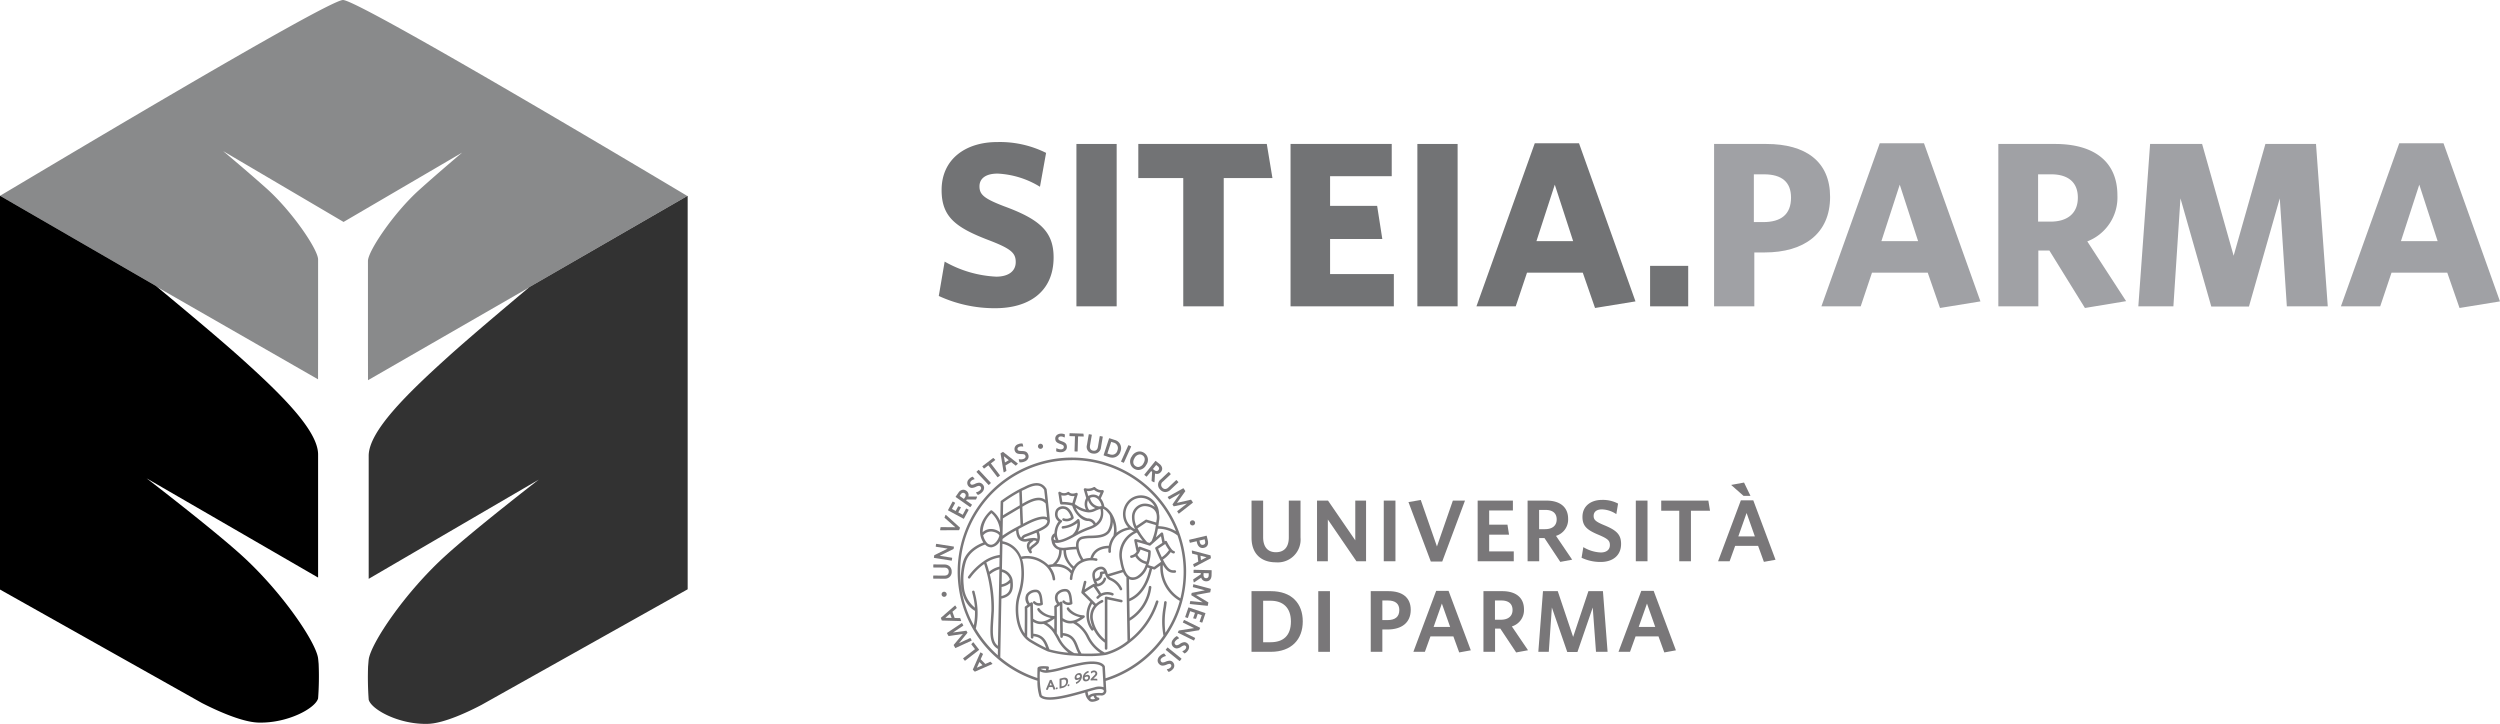<?xml version="1.0" encoding="UTF-8" standalone="no"?>
<svg
   id="Raggruppa_12"
   data-name="Raggruppa 12"
   width="509.985"
   height="147.667"
   viewBox="0 0 509.985 147.667"
   version="1.1"
   sodipodi:docname="Siteia-bn.svg"
   inkscape:export-filename="D:\Lavori\siti\università di parma\Tecnopolo\loghi\rifatti\fase8 - kit\SITEIA\logo per sito\Siteia.png"
   inkscape:export-xdpi="260.04456"
   inkscape:export-ydpi="260.04456"
   inkscape:version="1.1.2 (b8e25be833, 2022-02-05)"
   xmlns:inkscape="http://www.inkscape.org/namespaces/inkscape"
   xmlns:sodipodi="http://sodipodi.sourceforge.net/DTD/sodipodi-0.dtd"
   xmlns="http://www.w3.org/2000/svg"
   xmlns:svg="http://www.w3.org/2000/svg">
  <sodipodi:namedview
     id="namedview84"
     pagecolor="#ffffff"
     bordercolor="#666666"
     borderopacity="1.0"
     inkscape:pageshadow="2"
     inkscape:pageopacity="0.0"
     inkscape:pagecheckerboard="0"
     showgrid="false"
     inkscape:zoom="2.3804622"
     inkscape:cx="254.15232"
     inkscape:cy="73.93522"
     inkscape:window-width="1920"
     inkscape:window-height="1057"
     inkscape:window-x="1912"
     inkscape:window-y="-8"
     inkscape:window-maximized="1"
     inkscape:current-layer="Raggruppa_11" />
  <defs
     id="defs4">
    <clipPath
       id="clip-path">
      <rect
         id="Rettangolo_45"
         data-name="Rettangolo 45"
         width="509.985"
         height="147.667"
         fill="none" />
    </clipPath>
  </defs>
  <g
     id="Raggruppa_11"
     data-name="Raggruppa 11"
     clip-path="url(#clip-path)">
    <path
       id="Tracciato_382"
       data-name="Tracciato 382"
       d="M203.074,62.874a27.187,27.187,0,0,1-11.569-2.5l1.2-7.009a23.481,23.481,0,0,0,10.514,3.072c2.351,0,3.984-1.007,3.984-2.976,0-1.871-.961-2.737-5.617-4.512-6.624-2.545-9.505-4.7-9.505-10.177,0-6.384,4.993-9.793,11.329-9.793a21.055,21.055,0,0,1,9.985,2.208L212.147,38.1a18.127,18.127,0,0,0-8.64-2.687c-2.5,0-3.7,1.057-3.7,2.592,0,1.68.911,2.5,5.04,4.08,7.2,2.64,10.081,5.137,10.081,10.418,0,7.2-5.28,10.368-11.857,10.368"
       fill="#727375" />
    <rect
       id="Rettangolo_39"
       data-name="Rettangolo 39"
       width="8.209"
       height="33.123"
       transform="translate(219.584 29.367)"
       fill="#727375" />
    <path
       id="Tracciato_383"
       data-name="Tracciato 383"
       d="M249.634,36.328V62.49h-8.257V36.328h-9.169V29.367h26.21l1.153,6.961Z"
       fill="#727375" />
    <path
       id="Tracciato_384"
       data-name="Tracciato 384"
       d="M263.264,62.49V29.367h20.642v6.576H271.328v6.049h9.6l1.057,6.769H271.328v7.153h13.009V62.49Z"
       fill="#727375" />
    <rect
       id="Rettangolo_40"
       data-name="Rettangolo 40"
       width="8.209"
       height="33.123"
       transform="translate(289.135 29.367)"
       fill="#727375" />
    <path
       id="Tracciato_385"
       data-name="Tracciato 385"
       d="M325.378,62.826l-2.5-7.2H311.5l-2.3,6.865h-8.015l11.9-33.267h9.023l11.522,32.26Zm-8.21-25.154-3.744,11.521h7.488Z"
       fill="#727375" />
    <rect
       id="Rettangolo_41"
       data-name="Rettangolo 41"
       width="7.776"
       height="8.257"
       transform="translate(336.608 54.233)"
       fill="#727375" />
    <path
       id="Tracciato_386"
       data-name="Tracciato 386"
       d="M359.984,51.5h-2.112V62.491h-8.209V29.368H360.32c8.065,0,13.009,3.6,13.009,10.8,0,7.489-5.328,11.33-13.345,11.33m-.144-15.937h-2.064v9.744h1.92c3.648,0,5.665-1.584,5.665-4.992,0-3.168-1.873-4.752-5.521-4.752"
       fill="#a0a1a5" />
    <path
       id="Tracciato_387"
       data-name="Tracciato 387"
       d="M395.746,62.826l-2.5-7.2H381.873l-2.3,6.865h-8.016l11.9-33.267h9.024L404,61.483Zm-8.209-25.154-3.744,11.521h7.488Z"
       fill="#a0a1a5" />
    <path
       id="Tracciato_388"
       data-name="Tracciato 388"
       d="M433.713,61.434l-8.4,1.393-7.248-11.713h-2.257V62.491h-8.16V29.368h11.569c8.017,0,12.721,3.648,12.721,10.464a9.6,9.6,0,0,1-6.144,9.41ZM418.4,35.561h-2.641v9.648H418.3c3.5,0,5.569-1.728,5.569-4.9,0-3.072-1.921-4.752-5.473-4.752"
       fill="#a0a1a5" />
    <path
       id="Tracciato_389"
       data-name="Tracciato 389"
       d="M466.5,62.49l-1.439-22.033-6.29,22.081h-7.68L444.8,40.457,443.359,62.49h-7.152l2.4-33.123h10.609l6.432,22.8,6.481-22.8H472.45l2.4,33.123Z"
       fill="#a0a1a5" />
    <path
       id="Tracciato_390"
       data-name="Tracciato 390"
       d="M501.728,62.826l-2.5-7.2H487.855L485.55,62.49h-8.016l11.9-33.267h9.024l11.522,32.26Zm-8.209-25.154-3.744,11.521h7.488Z"
       fill="#a0a1a5" />
    <path
       id="Tracciato_391"
       data-name="Tracciato 391"
       d="M260.256,114.709c-3,0-4.95-1.776-4.95-5v-7.586h2.367v7.46c0,1.884.859,3.067,2.6,3.067,1.757,0,2.636-1.112,2.636-3.013v-7.514H265.3v7.532A4.661,4.661,0,0,1,260.256,114.709Z"
       fill="#797779" />
    <path
       id="Tracciato_392"
       data-name="Tracciato 392"
       d="M276.7,114.493l-5.829-8.519v8.519h-2.207V102.118h2.242l5.562,8.107v-8.107h2.2v12.375Z"
       fill="#797779" />
    <rect
       id="Rettangolo_42"
       data-name="Rettangolo 42"
       width="2.385"
       height="12.375"
       transform="translate(282.279 102.118)"
       fill="#797779" />
    <path
       id="Tracciato_393"
       data-name="Tracciato 393"
       d="M294.208,114.547h-2.333l-4.556-12.124,2.51-.431,3.3,9.488,3.247-9.362h2.474Z"
       fill="#797779" />
    <path
       id="Tracciato_394"
       data-name="Tracciato 394"
       d="M301.433,114.493V102.118h7.189v2.009h-4.84v2.9h3.73l.323,2.045h-4.053v3.408H308.8v2.008Z"
       fill="#797779" />
    <path
       id="Tracciato_395"
       data-name="Tracciato 395"
       d="M315.279,104.02h-1.311v3.928h1.2c1.472,0,2.386-.7,2.386-1.99,0-1.236-.789-1.936-2.278-1.936Zm5.432,10.153-2.421.448-3.228-4.861h-1.076v4.733h-2.367V102.119h3.838c2.762,0,4.431,1.309,4.431,3.712a3.468,3.468,0,0,1-2.476,3.481Z"
       fill="#797779" />
    <path
       id="Tracciato_396"
       data-name="Tracciato 396"
       d="M326.523,114.637a8.97,8.97,0,0,1-3.893-.859l.362-2.17a7.384,7.384,0,0,0,3.569,1.093c1.094,0,1.847-.52,1.847-1.506,0-.915-.43-1.292-2.223-2.063-2.4-.986-3.372-1.775-3.372-3.694,0-2.189,1.686-3.461,4-3.461a6.646,6.646,0,0,1,3.264.752l-.358,2.153a5.516,5.516,0,0,0-2.926-.971c-1.184,0-1.7.575-1.7,1.328,0,.789.395,1.166,2.116,1.883,2.547,1.04,3.482,1.92,3.482,3.839,0,2.421-1.775,3.676-4.16,3.676Z"
       fill="#797779" />
    <rect
       id="Rettangolo_43"
       data-name="Rettangolo 43"
       width="2.385"
       height="12.375"
       transform="translate(333.697 102.118)"
       fill="#797779" />
    <path
       id="Tracciato_397"
       data-name="Tracciato 397"
       d="M344.942,104.181v10.313h-2.386V104.181h-3.677v-2.062h9.613l.341,2.062Z"
       fill="#797779" />
    <path
       id="Tracciato_398"
       data-name="Tracciato 398"
       d="M356.294,104.647l-1.685,4.77h3.371Zm-.629-3.5-2.527-2.225,2.636-.485,1.309,2.71Zm4.16,13.468-1.184-3.264h-4.679l-1.13,3.138H350.48l4.647-12.429h2.529l4.538,12.124Z"
       fill="#797779" />
    <path
       id="Tracciato_399"
       data-name="Tracciato 399"
       d="M259.216,122.548h-1.543v8.464h1.506c2.6,0,4.16-1.327,4.16-4.232,0-2.852-1.65-4.233-4.125-4.233Zm.016,10.419H255.3V120.592h3.928c4.3,0,6.529,2.53,6.529,6.17C265.761,130.439,263.447,132.967,259.232,132.967Z"
       fill="#797779" />
    <rect
       id="Rettangolo_44"
       data-name="Rettangolo 44"
       width="2.385"
       height="12.375"
       transform="translate(268.918 120.593)"
       fill="#797779" />
    <path
       id="Tracciato_400"
       data-name="Tracciato 400"
       d="M283.121,122.494h-1.13v4h1.04c1.525,0,2.421-.629,2.421-2.045,0-1.291-.807-1.955-2.332-1.955Zm-.072,5.918h-1.058v4.556h-2.368V120.593h3.624c2.833,0,4.536,1.309,4.536,3.8C287.783,127.067,285.884,128.412,283.049,128.412Z"
       fill="#797779" />
    <path
       id="Tracciato_401"
       data-name="Tracciato 401"
       d="M294.133,123.121l-1.686,4.77h3.372Zm3.533,9.972-1.183-3.265H291.8l-1.131,3.14h-2.349l4.645-12.431H295.5l4.537,12.124Z"
       fill="#797779" />
    <path
       id="Tracciato_402"
       data-name="Tracciato 402"
       d="M306.275,122.494h-1.311v3.927h1.2c1.471,0,2.386-.7,2.386-1.989,0-1.238-.789-1.936-2.278-1.936Zm5.433,10.152-2.421.449-3.229-4.861h-1.075v4.734h-2.368V120.593h3.838c2.762,0,4.431,1.309,4.431,3.712a3.466,3.466,0,0,1-2.475,3.479Z"
       fill="#797779" />
    <path
       id="Tracciato_403"
       data-name="Tracciato 403"
       d="M325.574,132.968l-.664-9.039L321.79,133h-2.08l-3.138-9.075-.629,9.039h-2.134l.949-12.375h3.014l3.138,9.344,3.12-9.344h2.959l.949,12.375Z"
       fill="#797779" />
    <path
       id="Tracciato_404"
       data-name="Tracciato 404"
       d="M335.974,123.121l-1.685,4.77h3.371Zm3.533,9.972-1.184-3.265h-4.68l-1.131,3.14h-2.351l4.647-12.431h2.53l4.537,12.124Z"
       fill="#797779" />
    <path
       id="Tracciato_405"
       data-name="Tracciato 405"
       d="M225.529,138.368l0-.04a.212.212,0,0,0-.01-.056v-.018l-.127-2.246a.314.314,0,0,0-.013-.068c-.056-.164-.67-1.575-4.943-.747-1.394.271-2.606.588-3.676.869a21.242,21.242,0,0,1-2.877.633l.085-.457a.255.255,0,0,0-.2-.3l-.025,0c-1.809-.161-2.021.152-2.076.3a.254.254,0,0,0-.026.1c-.008.192-.034,1-.024,1.968a22.793,22.793,0,0,1-7.564-4.2l.036-1.889.189-10.1c2.571-.543,2.407-2.414,2.3-3.663a2.525,2.525,0,0,0-.037-.261v0a.137.137,0,0,0-.007-.029,2.794,2.794,0,0,0-2.141-2.025l.006-.323.093-4.891a4.709,4.709,0,0,1,3.743,4.239,13.009,13.009,0,0,1-.565,5.971,14.22,14.22,0,0,0-.345,1.4c-.282,1.682-.277,5.434,1.761,7.6l0,0,0,0a5,5,0,0,0,1.139.909,31.018,31.018,0,0,0,3.562,1.867l.01,0,.008,0h.005a23.75,23.75,0,0,0,5.237.832c.476.033.954.058,1.423.075h.01c.533.019,1.052.028,1.55.028a21.605,21.605,0,0,0,3.343-.206,4.762,4.762,0,0,0,.481-.1,13.093,13.093,0,0,0,4.548-2.422.319.319,0,0,0,.055-.042,16.772,16.772,0,0,0,5.771-8.048l.067-.185a.262.262,0,0,0-.485-.2l-.007.019-.068.186a16.32,16.32,0,0,1-5.211,7.518c-.014-.709-.04-2.08-.07-3.725a9.268,9.268,0,0,0,4.417-6.813.262.262,0,1,0-.517-.086l0,.016a8.761,8.761,0,0,1-3.91,6.274c-.02-1.066-.04-2.221-.059-3.372,3.25-1.311,4.179-4.824,4.579-6.34.026-.1.048-.181.07-.259l.362.116a.265.265,0,0,0,.079.012.262.262,0,0,0,.155-.051l1.067-.777a7.862,7.862,0,0,0,3.964,7.217,22.676,22.676,0,0,1-2.92,6.5,16.834,16.834,0,0,1,.131-5.192c.05-.367.1-.695.123-.972a.261.261,0,0,0-.232-.287h0a.264.264,0,0,0-.288.233c-.027.272-.071.6-.12.955a15.708,15.708,0,0,0-.016,5.859,22.876,22.876,0,0,1-11.8,8.685Zm-.38,2.737a.481.481,0,0,1-.419.272c-.389-.028-2.158-.111-2.662.578a3.634,3.634,0,0,1-.193-.834c.581-.167,1.088-.311,1.492-.412,1.295-.324,1.667-.022,1.75.078a.3.3,0,0,1,.042.068l.01.2a.375.375,0,0,1-.02.056Zm-2.613,1.484a.533.533,0,0,1-.05-.032c-.083-.186-.034-.263-.013-.294a1.012,1.012,0,0,1,.62-.293,1.09,1.09,0,0,0,.309.569,1.221,1.221,0,0,1-.866.05m-10.243-6.15a6.722,6.722,0,0,1,1.117-.013l-.055.3a1.924,1.924,0,0,1-.95-.216.916.916,0,0,1-.111-.068Zm.2,5.365a18.078,18.078,0,0,1-.359-4.863l.02.012a2.726,2.726,0,0,0,1.583.271,18.882,18.882,0,0,0,3.154-.665c1.062-.279,2.266-.594,3.644-.862,3.54-.686,4.26.245,4.349.391l.125,2.2a.335.335,0,0,0,.008.054v.017l.1,1.823a3.029,3.029,0,0,0-1.878.031c-.474.119-1.078.293-1.778.494-2.919.84-7.792,2.242-8.972,1.1Zm-13.439-13.561a13.715,13.715,0,0,0,.362-3.809v-.007c0-.012,0-.023,0-.035l0-.014a16.422,16.422,0,0,0-.531-3.363c-.037-.151-.067-.272-.083-.351a.256.256,0,0,0-.5.1c.018.091.05.218.09.376a16.374,16.374,0,0,1,.488,2.824,6.12,6.12,0,0,1-2.27-4.442,12.409,12.409,0,0,1,.452-5c.763-2.219,3.21-3.2,3.9-3.436a1.644,1.644,0,0,0,1.2.566.833.833,0,0,0,.114,0,2.363,2.363,0,0,0,1.707-1.288l0,.242-.05,2.6a7.473,7.473,0,0,0-3.187,1.229l-.011.008-.02.018-.014.013a12.941,12.941,0,0,0-3.206,3.148.256.256,0,0,0,.416.3,12.576,12.576,0,0,1,2.854-2.874,28.542,28.542,0,0,1,1.474,9.531c-.027.487-.057.95-.085,1.389-.215,3.36-.347,5.422,1.416,6.412l-.024,1.293a22.941,22.941,0,0,1-4.476-5.426Zm5.276-9.049.045-2.511a2.255,2.255,0,0,1,1.621,1.522,2.65,2.65,0,0,1-1.668.989Zm-.458-3.605a5.053,5.053,0,0,0-2.1,1.044,17.636,17.636,0,0,0-.574-1.88,6.879,6.879,0,0,1,2.7-1.019Zm4.057-15.193c.018.434.039,1.072.063,1.79l.032.891c-.639.38-1.176.7-1.632.968-.851.5-1.405.831-1.8,1.083.026-1.3.046-2.23.054-2.648l.018-.012a31.4,31.4,0,0,1,3.262-2.072m.609,2.374-.021-.6c-.029-.869-.055-1.623-.073-2.035.234-.115.452-.217.67-.313,2.5-1.319,3.377-.7,3.889.115.055.411.135,1.1.231,2.023-1.074-.763-2.5-.5-4.693.814Zm5.036,2.74c-.678-.305-1.82-.106-3.391.592-.32.143-.859.412-1.48.734-.048-.8-.111-2.573-.142-3.468l.244-.146c2.642-1.582,3.729-1.353,4.509-.492.107,1.043.21,2.1.277,2.789l-.017-.008Zm-6.914-1.014,1.386-.822c.067,1.912.113,2.988.149,3.428-.268.142-.543.29-.814.439a29.272,29.272,0,0,0-2.865,1.724l.068-3.5C204.962,105.5,205.56,105.146,206.659,104.5Zm2.424,4.511a1.306,1.306,0,0,0-.769.67l-.006.02a2.634,2.634,0,0,1-.53-1.774c1.04-.568,2.123-1.124,2.616-1.343,1.875-.832,2.661-.729,2.964-.593a.547.547,0,0,1,.3.3c-.109.732-.452,1.193-4.57,2.717Zm2.528.876a1.984,1.984,0,0,0-1-.133,9.251,9.251,0,0,0-1.414.215,1.59,1.59,0,0,1-.377-.022.144.144,0,0,1,0-.1c.045-.136.293-.284.452-.341.869-.321,1.579-.6,2.165-.847a3.2,3.2,0,0,1,.181,1.23m-1.422.964a2.353,2.353,0,0,1,.374-.316.645.645,0,0,0,.246-.264c.424,0,.576.075.6.109,0,.006.006.046-.03.128a3.65,3.65,0,0,1-.646.57,3.572,3.572,0,0,0-.689.628.833.833,0,0,1,.145-.856Zm-7.938-6.169A5.422,5.422,0,0,1,204,108.566a3.017,3.017,0,0,0-1.646-.65,2.507,2.507,0,0,0-1.9.645,5.449,5.449,0,0,1,1.8-3.885Zm-1.008,5.957a.39.39,0,0,0-.025-.032,3.415,3.415,0,0,1-.44-.737,3.647,3.647,0,0,1-.226-.66,2.084,2.084,0,0,1,1.759-.769c.638.071,1.378.359,1.556.831-.3,1.024-.98,1.8-1.647,1.853a1.136,1.136,0,0,1-.977-.487Zm.67,6.548.045-.034a5.156,5.156,0,0,1,1.9-1.026l-.065,3.408-.045,2.367v0l-.185,9.853c-1.214-.913-1.094-2.8-.9-5.761.028-.441.058-.9.085-1.392a27.558,27.558,0,0,0-.834-7.419Zm2.369,4.4.034-1.846a3.985,3.985,0,0,0,1.763-.821c.072,1.28-.131,2.277-1.8,2.668Zm14.376-27.72a22.818,22.818,0,0,1,21.22,14.49,7.438,7.438,0,0,0-3.592-1.023c.019-.131.038-.253.053-.362.029-.207.055-.41.074-.582a3.77,3.77,0,0,0,.017-1.607c0-.042,0-.085,0-.126a3.893,3.893,0,0,0-1.243-2.637,3.575,3.575,0,0,0-5.054.159c-.051.055-.1.111-.149.169a3.964,3.964,0,0,0,.174,5.247,5.482,5.482,0,0,0-2.4,1.073,6.583,6.583,0,0,0-.9-3.79.2.2,0,0,0-.033-.053,4.23,4.23,0,0,0-.577-.747,3,3,0,0,0-.972-.741,3.554,3.554,0,0,0-.728-1.673c.151-.32.484-1.036.6-1.343a.263.263,0,0,0-.154-.337.273.273,0,0,0-.155-.009,1.74,1.74,0,0,1-1.414-.542.262.262,0,0,0-.31-.068,2.312,2.312,0,0,1-1.728.236.262.262,0,0,0-.305.212.271.271,0,0,0,.006.12l.492,1.68a2.384,2.384,0,0,0-.04,2.338,6.655,6.655,0,0,1-2.111-1l-.19-.119.6-1.961a.262.262,0,0,0-.176-.327.258.258,0,0,0-.169.006c-.953.361-1.362-.113-1.366-.117a.261.261,0,0,0-.32-.066,1.29,1.29,0,0,1-1.479.011l-.039-.026a.262.262,0,0,0-.363.073.266.266,0,0,0-.031.226c.026.079.083.466.129.778.073.487.155,1.04.229,1.305a.261.261,0,0,0,.26.192,7.937,7.937,0,0,1,2.2.236c.518,1.634,1.878,3.021,3.085,3.122a1.322,1.322,0,0,1,1.293.777,5.639,5.639,0,0,1-.94.417,16.207,16.207,0,0,0-2.31,1.016,3.079,3.079,0,0,0,.348-2.434.26.26,0,0,0-.33-.167.253.253,0,0,0-.127.091,4.692,4.692,0,0,1-2.868,1.329l-.1.022a.262.262,0,0,0,.111.512l.1-.022a6.014,6.014,0,0,0,2.8-1.122,3.186,3.186,0,0,1-1.037,2.385,15.027,15.027,0,0,1-1.464.718,5.825,5.825,0,0,1-1.323.395,2.719,2.719,0,0,1-.267-1.981,2.842,2.842,0,0,1,.834-1.656.263.263,0,0,0,.1-.358.257.257,0,0,0-.113-.106,1.292,1.292,0,0,1-.723-.795,1.488,1.488,0,0,1,.116-1.091,1.186,1.186,0,0,1,1.186-.384c.71.1,1.253,1.183,1.391,1.705a1.543,1.543,0,0,1-1.423.206.262.262,0,1,0-.141.5,2.042,2.042,0,0,0,2.024-.407.262.262,0,0,0,.088-.233c-.06-.44-.678-2.133-1.868-2.294a1.659,1.659,0,0,0-1.707.633,2.005,2.005,0,0,0-.168,1.51,1.735,1.735,0,0,0,.667.922,4.086,4.086,0,0,0-.779,1.739,4.233,4.233,0,0,0-.081.674,1.306,1.306,0,0,0-.629,1.394c.021.069.041.145.063.226a2.1,2.1,0,0,0,1.529,1.774A3.491,3.491,0,0,1,214.7,115.1a8.535,8.535,0,0,0-.859.13,6.149,6.149,0,0,0-1.176-.9,5.852,5.852,0,0,0-4.357-.784,5.023,5.023,0,0,0-3.809-3.141l.008-.452a16.42,16.42,0,0,1,2.764-1.742c.045.739.218,1.894,1.271,2.209a.238.238,0,0,0,.069.02,1.987,1.987,0,0,0,.491.059c.05,0,.1,0,.151,0a.233.233,0,0,0,.045-.007c.005,0,.289-.07.656-.129-.041.038-.085.079-.133.127-.531.534-.446,1.454.213,2.288a.262.262,0,0,0,.419-.316c-.2-.278-.033-.474.6-.959a4.058,4.058,0,0,0,.731-.654.242.242,0,0,0,.031-.033l0-.006.012-.015,0,0c.014-.018.028-.037.041-.056a2.707,2.707,0,0,0,.036-2.28c1.9-.856,2.171-1.351,2.274-2.152v-.059s-.176-1.861-.359-3.64v-.005c-.1-.921-.226-2.149-.312-2.78a.262.262,0,0,0-.036-.1c-1.147-1.89-3.178-1.106-4.588-.362-.258.111-.53.24-.832.393a30.314,30.314,0,0,0-3.693,2.3l-.124.088a.262.262,0,0,0-.111.208c-.009.362-.033,1.556-.067,3.29l-.013.682a5.229,5.229,0,0,0-1.691-2.192.261.261,0,0,0-.3.029c-.027.022-2.626,2.242-2.051,5.044l0,.016a4.136,4.136,0,0,0,.287.88,4.2,4.2,0,0,0,.309.567c-.921.344-3.275,1.422-4.057,3.7-.69,2.005-1.387,8.1,2.343,10.245a13.27,13.27,0,0,1-.232,2.964,22.775,22.775,0,0,1,20-33.695M237,113.668c-.232-.493-.48-1.062-.753-1.728.425-.274.934-.613,1.308-.865l.141-.095a8.357,8.357,0,0,0,.769,1.233A5.756,5.756,0,0,1,237,113.67Zm-2.757,1.605c.038-.107.074-.217.109-.332.056-.186.111-.381.157-.577a7.275,7.275,0,0,0,.234-1.881.265.265,0,0,0-.174-.242l-1.982-.715a.265.265,0,0,0-.339.164c-.01.028-.019.053-.028.08-.109-.5-.194-.909-.254-1.2,1.072.26,2.487.727,2.5.732a.265.265,0,0,0,.257-.054l.566-.5,1.546-1.371.275,1.361c-.412.277-.935.624-1.336.878a.26.26,0,0,0-.1.319c.356.88.671,1.6.964,2.205.079.163.157.317.232.46a.166.166,0,0,0-.02.008l-.045.025,0,0-1.38,1.009ZM230.37,122.1c-.023-1.406-.045-2.781-.06-3.956l.026.014a1.681,1.681,0,0,0,.715.156,2.58,2.58,0,0,0,1.335-.435,4.4,4.4,0,0,0,1.673-2.123l.472.15c-.024.085-.049.181-.076.284-.372,1.409-1.225,4.635-4.083,5.909Zm-7.841,4.721a7.043,7.043,0,0,0,.417,1.283,4.617,4.617,0,0,1-.157-4.941c.181.181.319.32.389.392A3.552,3.552,0,0,0,222.529,126.825Zm1.84-9.908a1.081,1.081,0,0,1-.19.808,1.1,1.1,0,0,1-.715.353c-.159-.561-.221-1.221.214-1.55a1.436,1.436,0,0,1,1.027-.4.78.78,0,0,1,.5.4l.01.018a2.517,2.517,0,0,1-.313.034,1.043,1.043,0,0,0-.374.067.262.262,0,0,0-.156.276Zm9.106-14.186a2.689,2.689,0,0,0-2.565,2.68,5.057,5.057,0,0,0,.554,2.371.166.166,0,0,0,.015.033c.019.04.04.081.06.121a3.185,3.185,0,0,1-.641-.38l-.028-.021a3.432,3.432,0,0,1-.512-4.827l.022-.027a3.051,3.051,0,0,1,4.295-.416c.052.043.1.088.152.135a3.3,3.3,0,0,1,.746,1.011,3.414,3.414,0,0,0-2.1-.678Zm.558,7.881a13.886,13.886,0,0,1-1.985-2.83l1.825-1.23,1.914.567a11.316,11.316,0,0,1-.873,3.27l-.418.368c-.107-.034-.268-.086-.463-.146Zm1.882-5.744a3.29,3.29,0,0,1-.019,1.431c-.011.095-.023.191-.035.29l-1.958-.58a.259.259,0,0,0-.221.034l-1.859,1.254a4.3,4.3,0,0,1-.39-1.861,2.161,2.161,0,0,1,2.112-2.189c.018,0,1.973,0,2.37,1.62Zm-4.536,5.406c.053.295.218,1.083.478,2.277a1.726,1.726,0,0,1-1.116.751.262.262,0,0,0,.06.517.257.257,0,0,0,.062-.008,2.53,2.53,0,0,0,.739-.295,3.379,3.379,0,0,0,2.162,1.548,4.223,4.223,0,0,1-1.65,2.371,1.635,1.635,0,0,1-1.56.25c-.724-.332-1.263-1.462-1.557-3.268a4.979,4.979,0,0,1,2.928-5.771,14.627,14.627,0,0,0,1.192,1.691c-.485-.14-1-.279-1.428-.366a.262.262,0,0,0-.309.2.253.253,0,0,0,0,.1Zm2.627,3.954c-.027.115-.056.226-.086.331a2.86,2.86,0,0,1-1.9-1.374,2.479,2.479,0,0,0,.321-.407.354.354,0,0,0,.038-.062,3.913,3.913,0,0,0,.286-.607l1.561.562a6.559,6.559,0,0,1-.215,1.558Zm-17.123-1.955h.054a.262.262,0,0,0,0,.039c.04.878.091,1.965,1.829,3.714q-.09.18-.162.357a4.032,4.032,0,0,0-3.1-1.324,3.922,3.922,0,0,0,1.074-2.8c.1.007.2.012.306.012Zm2.159,3.284a4.3,4.3,0,0,1-1.579-3.269.317.317,0,0,0,0-.045l.18-.022a19.276,19.276,0,0,1,1.949-.162,6.539,6.539,0,0,0,.923,2.21,3.759,3.759,0,0,0-.713.457,3.864,3.864,0,0,0-.755.834Zm8.078-6.255a4.68,4.68,0,0,0-.925,2.026c-2.713.057-3.522,1.627-3.762,2.5a4.845,4.845,0,0,0-1.424.232,5.975,5.975,0,0,1-.95-2.312l0-.025a2.7,2.7,0,0,1-.009-.879,1.03,1.03,0,0,1,.777-.881,7.693,7.693,0,0,1,1.718-.17c1.357-.041,2.9-.09,3.78-1.158A3.384,3.384,0,0,0,227,106.5a5.357,5.357,0,0,1,.123,2.8Zm-2.978-8.024a2.835,2.835,0,0,0-.242-.162,1.9,1.9,0,0,0-1.9.066l-.295-1.01a2.613,2.613,0,0,0,1.462-.262,2.431,2.431,0,0,0,1.328.6c-.111.251-.247.548-.349.765Zm.525,1.972h-.008a.265.265,0,0,0-.063.008,2.2,2.2,0,0,0-.3.063,2.125,2.125,0,0,1-1.938-1.735,1.319,1.319,0,0,1,1.272-.019,2.11,2.11,0,0,1,.4.308l.016.016a2.744,2.744,0,0,1,.671,1.356l-.052,0Zm-2.5.759a2.011,2.011,0,0,1-.218-1.982,2.553,2.553,0,0,0,1.492,1.617c-.121.052-.245.107-.38.167A2.239,2.239,0,0,1,222.163,104.009Zm-3.415-1.387a8.416,8.416,0,0,0-1.993-.231h-.043c-.056-.277-.119-.7-.171-1.046-.017-.113-.032-.214-.045-.305a1.926,1.926,0,0,0,1.379-.133,1.658,1.658,0,0,0,1.318.264Zm3.1,3.134a3.572,3.572,0,0,1-2.4-2.176,5.354,5.354,0,0,0,2.543.95l.031,0h.09a2.835,2.835,0,0,0,1.161-.243,8.991,8.991,0,0,1,1.184-.468,2.758,2.758,0,0,1-.925,2.939,1.828,1.828,0,0,0-1.686-1.008ZM215.6,110.75c.064,0,.131,0,.2-.009a.207.207,0,0,0,.035,0,.245.245,0,0,0,.085-.015,6.04,6.04,0,0,0,1.557-.444,15.823,15.823,0,0,0,1.553-.761l.3-.164a18.394,18.394,0,0,1,3-1.393c2.137-.741,3.008-2.11,2.657-4.18a2.119,2.119,0,0,1,.891.656,3.623,3.623,0,0,1,.493.638,4.027,4.027,0,0,1-.448,3.22c-.73.887-2.143.93-3.391.969a8.007,8.007,0,0,0-1.845.189,1.551,1.551,0,0,0-1.148,1.291,2.934,2.934,0,0,0-.024.783c-.618.022-1.268.075-1.939.165-.143.019-.276.032-.4.04h0a3.414,3.414,0,0,1-.814-.033h-.011a1.413,1.413,0,0,1-1.18-1,1.9,1.9,0,0,0,.438.049Zm-.469-1.29a2.754,2.754,0,0,0,.23.747.574.574,0,0,1-.418-.239.745.745,0,0,1,.188-.507Zm10.238,23.663a7.221,7.221,0,0,1-3.206-3.311,7.294,7.294,0,0,0-2.532-2.894,6.537,6.537,0,0,0,1.562-.931.261.261,0,0,0,.045-.368.258.258,0,0,0-.173-.1,3.956,3.956,0,0,1-2.939-1.426.256.256,0,0,0-.271-.205.261.261,0,0,0-.245.277h0c.016.269.789,1.341,2.763,1.766-1.862,1.224-2.925.62-3.6.156l-.053-3.111a.262.262,0,0,0-.266-.257.255.255,0,0,0-.144.047l-.223.152a1.534,1.534,0,0,1-.239-1.548,1.769,1.769,0,0,1,1.566-.7c.588.063.7,1.122.777,1.9.011.1.022.206.033.3a1.085,1.085,0,0,1-1.048-.307.263.263,0,1,0-.385.357l.016.015a1.617,1.617,0,0,0,1.823.347.265.265,0,0,0,.142-.275c-.022-.143-.04-.311-.059-.492-.1-.953-.234-2.256-1.244-2.363a2.282,2.282,0,0,0-2.075.959,1.937,1.937,0,0,0,.261,2.109l-.478.331a.259.259,0,0,0-.113.226c.012.307.019,1.012.021,1.891l-.03-.008a3.954,3.954,0,0,1-2.939-1.426.271.271,0,0,0-.271-.205.262.262,0,0,0-.246.278c.017.269.792,1.341,2.764,1.766-1.874,1.23-2.939.61-3.606.151l-.052-3.106a.261.261,0,0,0-.266-.258.257.257,0,0,0-.145.046l-.222.153a1.534,1.534,0,0,1-.24-1.548,1.765,1.765,0,0,1,1.567-.7c.588.062.7,1.122.777,1.9.011.1.021.206.032.3a1.083,1.083,0,0,1-1.048-.307.263.263,0,0,0-.385.357l.016.016a1.618,1.618,0,0,0,1.814.346.264.264,0,0,0,.143-.275c-.023-.142-.04-.311-.06-.492-.1-.952-.234-2.256-1.242-2.363a2.286,2.286,0,0,0-2.076.96,1.937,1.937,0,0,0,.261,2.109l-.478.33a.265.265,0,0,0-.113.226c.032.768,0,3.585-.016,5.316-1.447-2.057-1.426-5.146-1.182-6.6a13.752,13.752,0,0,1,.334-1.341,13.469,13.469,0,0,0,.577-6.2,7.776,7.776,0,0,0-.257-1.056,5.4,5.4,0,0,1,3.909.741,4.564,4.564,0,0,1,2.329,3.391.262.262,0,0,0,.261.236h.026a.263.263,0,0,0,.235-.287,4.614,4.614,0,0,0-1-2.427c1.9-.311,3.3.122,4.16,1.288a5.2,5.2,0,0,0-.181,1.072.261.261,0,0,0,.247.275h.015a.26.26,0,0,0,.261-.249,4.739,4.739,0,0,1,.189-1.056V117a4.269,4.269,0,0,1,.368-.883.306.306,0,0,0,.017-.031,3.422,3.422,0,0,1,.8-.964,4.251,4.251,0,0,1,3.446-.7.262.262,0,0,0,.078-.519q-.35-.053-.678-.072c.261-.825,1.011-1.913,3.142-1.986a4.559,4.559,0,0,0-.018.7.262.262,0,0,0,.261.245h.017a.262.262,0,0,0,.246-.278,4.3,4.3,0,0,1,.931-2.936q.017-.018.03-.036a4.82,4.82,0,0,1,3.078-1.516,3.653,3.653,0,0,0,.622.364,5.388,5.388,0,0,0-2.8,6.1,10.227,10.227,0,0,0,.428,1.752l-.7.212c-.794.24-1.679.507-2.224.666-.035-.1-.066-.194-.1-.289-.022-.073-.045-.145-.068-.215v-.006a1.86,1.86,0,0,0-.172-.377,1.289,1.289,0,0,0-.848-.633,1.878,1.878,0,0,0-1.436.5c-.583.442-.7,1.25-.333,2.336a6.031,6.031,0,0,0,.325.774l0,0a.262.262,0,0,0-.342-.07s-.4.235-.983.6q-.4.253-.776.5l.354-1.454a.263.263,0,0,0-.51-.125l-.515,2.116v.007c0,.01,0,.02,0,.03a.082.082,0,0,1,0,.022.13.13,0,0,0,0,.028.058.058,0,0,0,0,.023.113.113,0,0,0,.006.025l.008.024.01.021c0,.009.009.017.014.026l0,.006.009.011a.212.212,0,0,0,.019.023s1.007,1,1.766,1.76a5.106,5.106,0,0,0,.2,5.756.261.261,0,0,0,.472-.14,7.348,7.348,0,0,0,2.287,2.71v1.169a.262.262,0,1,0,.525,0v-1.311l0-8.688c1.175.251,2.7.577,2.786.6a.263.263,0,0,0,.14-.506l-.007,0c-.1-.026-2.622-.564-3.127-.672a.267.267,0,0,0-.22.053.261.261,0,0,0-.1.2l.005,8.492a6.853,6.853,0,0,1-2.331-3.744,3.093,3.093,0,0,1,1.721-3.731c.071-.042.136-.079.187-.112a.262.262,0,0,0-.278-.444c-.049.031-.107.065-.172.1a5.7,5.7,0,0,0-.95.66c-.081-.083-.247-.248-.594-.6l-1.711-1.7c.333-.226.688-.46,1.063-.7.324-.205.593-.368.763-.47.545.748.932,1.359,1.1,1.64-.162.123-.3.249-.43.362a.262.262,0,0,0,.35.391,2.417,2.417,0,0,1,2.742-.621.262.262,0,0,0,.158-.5,2.994,2.994,0,0,0-2.376.086c-.16-.261-.489-.783-.956-1.437a.257.257,0,0,0,.1.02h.021a2.053,2.053,0,0,0,1.846-1.51.262.262,0,0,0-.507-.133l-.005.02a1.477,1.477,0,0,1-1.221,1.076,5.235,5.235,0,0,1-.256-.534,1.561,1.561,0,0,0,.949-.521,1.511,1.511,0,0,0,.32-.958h.025a2.644,2.644,0,0,0,.469-.063,3.435,3.435,0,0,0,.19.51l0,.01,0,.008a1.688,1.688,0,0,0,.886.825,3.8,3.8,0,0,1,1.948,1.9.262.262,0,0,0,.236.148.268.268,0,0,0,.114-.026.264.264,0,0,0,.121-.351,4.3,4.3,0,0,0-2.215-2.154,1.2,1.2,0,0,1-.443-.306c.552-.161,1.372-.41,2.112-.634l.746-.226a3.414,3.414,0,0,0,.678,1.025c.017,1.356.045,3.032.072,4.73.023,1.376.048,2.764.071,4.006.039,2.109.071,3.792.081,4.267a12.294,12.294,0,0,1-4.291,2.275c-.1.028-.218.053-.347.077Zm-4.751.186a6.178,6.178,0,0,1-.681-1.413c-.463-1.208-.985-2.569-3.122-2.766l-.041-2.412a2.964,2.964,0,0,0,1.566.467,3.107,3.107,0,0,0,.569-.055,6.292,6.292,0,0,1,2.8,2.945,8.111,8.111,0,0,0,2.775,3.161A32.226,32.226,0,0,1,220.615,133.309Zm-1.48-.075a6.923,6.923,0,0,1-3.1-3.282c-.151-.267-.3-.531-.46-.79.024-2.037.023-4.421,0-5.267l.612-.422.045,2.759.053,3.133v.026l.008.475a.263.263,0,0,0,.262.258h.005a.264.264,0,0,0,.258-.267l0-.2c1.763.181,2.164,1.225,2.622,2.425a8.617,8.617,0,0,0,.533,1.2c-.28-.014-.561-.029-.841-.048Zm-4.073-4.828a5.309,5.309,0,0,0-1.492-1.337,6.327,6.327,0,0,0,1.5-.872c0,.693,0,1.458-.01,2.209Zm-.982,4.055c-.057-.141-.113-.282-.167-.425-.462-1.207-.984-2.569-3.12-2.765l-.042-2.417a2.973,2.973,0,0,0,1.569.469,3.041,3.041,0,0,0,.522-.045,5.056,5.056,0,0,1,2.249,2.1l.01.016c.167.271.324.546.481.825a8.166,8.166,0,0,0,2.362,2.924,20.849,20.849,0,0,1-3.864-.678m-4.522-8.425.612-.422.1,5.88,0,.021a.2.2,0,0,0,0,.034l.008.455a.263.263,0,0,0,.263.258h.006a.263.263,0,0,0,.258-.267l0-.2c1.74.181,2.152,1.2,2.6,2.378-.88-.41-1.854-.963-2.919-1.581a4.477,4.477,0,0,1-.954-.747c.023-1.812.055-4.787.028-5.812Zm31.236-1.986a7.4,7.4,0,0,1-3.575-6.833c.778,1.311,1.386,1.628,2.208,1.628.078,0,.16,0,.242-.008a.262.262,0,0,0,.245-.277h0a.259.259,0,0,0-.269-.246h-.009c-.678.041-1.271.079-2.4-2.174a6.209,6.209,0,0,0,1.6-1.53,1.016,1.016,0,0,0,.547.295h.026a.262.262,0,0,0,.024-.523c-.1-.01-.259-.145-.433-.354l-.023-.027a8.456,8.456,0,0,1-.936-1.525.262.262,0,0,0-.35-.121.277.277,0,0,0-.033.019l-.063.045-.322-1.594a.265.265,0,0,0-.173-.2.259.259,0,0,0-.258.052l-1.054.935a15.2,15.2,0,0,0,.414-1.764,6.558,6.558,0,0,1,3.984,1.365c.007.006.014.01.021.015a22.8,22.8,0,0,1,.59,12.815Zm1.172-5.405a23.308,23.308,0,1,0-30.346,22.221,9.891,9.891,0,0,0,.429,3.2.259.259,0,0,0,.043.061c1.316,1.386,5.858.118,9.282-.866a2.346,2.346,0,0,0,.933,1.784,1.17,1.17,0,0,0,.53.115,2.971,2.971,0,0,0,1.3-.39.257.257,0,0,0-.117-.478.481.481,0,0,1-.415-.4,6.977,6.977,0,0,1,1.1-.01h.024a.993.993,0,0,0,.884-.571.861.861,0,0,0,.062-.192l0-.018a.779.779,0,0,0-.014-.356l-.1-1.843A23.313,23.313,0,0,0,241.966,116.645Z"
       fill="#797779" />
    <path
       id="Tracciato_406"
       data-name="Tracciato 406"
       d="M214.561,139.792c-.148.01-.3.015-.446.016.075-.188.149-.376.223-.566.074.184.149.368.223.55m-.025-1.063a.059.059,0,0,0-.059-.036c-.09,0-.181.008-.269.009a.067.067,0,0,0-.059.041q-.386.953-.773,1.861a.069.069,0,0,0,.006.061.074.074,0,0,0,.053.034c.09.009.181.016.271.021a.06.06,0,0,0,.06-.037c.069-.173.135-.346.207-.521q.364.006.731-.024l.215.527a.056.056,0,0,0,.06.033l.013,0c.087-.028.173-.057.261-.09a.073.073,0,0,0,.042-.039.066.066,0,0,0,0-.055q-.382-.876-.763-1.783Z"
       fill="#797779" />
    <path
       id="Tracciato_407"
       data-name="Tracciato 407"
       d="M217.483,139.109a.833.833,0,0,1-.7.849l-.24.062v-1.3l.249-.065c.444-.121.69.033.69.452Zm-.7-.81q-.286.077-.574.143a.086.086,0,0,0-.063.079v1.891a.05.05,0,0,0,.046.052l.017,0c.188-.043.375-.091.561-.141a1.4,1.4,0,0,0,1.116-1.338C217.889,138.359,217.465,138.114,216.786,138.3Z"
       fill="#797779" />
    <path
       id="Tracciato_408"
       data-name="Tracciato 408"
       d="M219.947,137.677c.236-.068.388.088.392.393a.919.919,0,0,1-.4.242c-.226.067-.334,0-.334-.211a.431.431,0,0,1,.337-.424m.006-.346a.99.99,0,0,0-.727.9c0,.4.254.564.664.442a1.347,1.347,0,0,0,.362-.175,1.5,1.5,0,0,1-.724.667.093.093,0,0,0-.049.09c.012.07.025.139.037.208a.045.045,0,0,0,.027.034.055.055,0,0,0,.036,0l.013,0a1.769,1.769,0,0,0,1.124-1.52c0-.523-.292-.777-.763-.639Z"
       fill="#797779" />
    <path
       id="Tracciato_409"
       data-name="Tracciato 409"
       d="M221.644,138.629c-.231.041-.379-.109-.392-.4a.777.777,0,0,1,.392-.206c.231-.04.338.042.338.244a.368.368,0,0,1-.338.366m.057-.964a1,1,0,0,0-.38.151,1.169,1.169,0,0,1,.715-.611.075.075,0,0,0,.046-.079c-.012-.071-.023-.143-.034-.214a.056.056,0,0,0-.028-.04.062.062,0,0,0-.05,0,1.527,1.527,0,0,0-1.1,1.417c0,.524.291.773.76.688a.818.818,0,0,0,.731-.769.517.517,0,0,0-.471-.56.508.508,0,0,0-.194.02Z"
       fill="#797779" />
    <path
       id="Tracciato_410"
       data-name="Tracciato 410"
       d="M223.83,138.537a.071.071,0,0,0-.063-.06,6.641,6.641,0,0,0-.733-.028q.219-.216.44-.42c.24-.224.361-.374.361-.626a.618.618,0,0,0-.613-.626l-.054,0a.918.918,0,0,0-.619.247.07.07,0,0,0-.022.061c.012.079.025.157.037.236a.059.059,0,0,0,.041.045.064.064,0,0,0,.063-.015.714.714,0,0,1,.486-.22c.259,0,.289.149.289.255,0,.123-.059.22-.234.393q-.357.354-.716.743a.073.073,0,0,0-.019.045v.19a.058.058,0,0,0,.057.059h.007a7.012,7.012,0,0,1,1.263.007.057.057,0,0,0,.048-.018.058.058,0,0,0,.014-.049l-.034-.224Z"
       fill="#797779" />
    <path
       id="Tracciato_411"
       data-name="Tracciato 411"
       d="M217.971,139.6a.277.277,0,0,0-.186.247.134.134,0,0,0,.123.142.152.152,0,0,0,.063-.011.277.277,0,0,0,.186-.248.132.132,0,0,0-.123-.141.126.126,0,0,0-.063.011"
       fill="#797779" />
    <path
       id="Tracciato_412"
       data-name="Tracciato 412"
       d="M215.578,140.222a.23.23,0,0,0-.186.22.154.154,0,0,0,.147.161.256.256,0,0,0,.039,0,.236.236,0,0,0,.186-.224.151.151,0,0,0-.145-.158A.184.184,0,0,0,215.578,140.222Z"
       fill="#797779" />
    <path
       id="Tracciato_413"
       data-name="Tracciato 413"
       d="M200.434,135.693l-1.168.524.526-1.169Zm1.64-.678a.076.076,0,0,0-.055-.023.067.067,0,0,0-.031.007l-.986.443-.955-.961.463-1.019a.08.08,0,0,0-.028-.1l-.4-.258a.081.081,0,0,0-.042-.012.077.077,0,0,0-.022,0,.074.074,0,0,0-.048.043l-1.509,3.424a.078.078,0,0,0,.015.086l.34.341a.078.078,0,0,0,.055.023.073.073,0,0,0,.03-.006l3.493-1.525a.077.077,0,0,0,.04-.1.063.063,0,0,0-.016-.023Z"
       fill="#797779" />
    <path
       id="Tracciato_414"
       data-name="Tracciato 414"
       d="M199.723,132.554a.082.082,0,0,0-.015-.057l-1.116-1.444a.074.074,0,0,0-.056-.03h0a.073.073,0,0,0-.056.024l-.308.321a.075.075,0,0,0-.005.1l.732.95-2.39,1.844a.077.077,0,0,0-.014.108l.294.381a.075.075,0,0,0,.051.03h.01a.075.075,0,0,0,.045-.016l2.8-2.158a.08.08,0,0,0,.029-.051Z"
       fill="#797779" />
    <path
       id="Tracciato_415"
       data-name="Tracciato 415"
       d="M198.209,130.646a.073.073,0,0,0-.006-.061l-.221-.393a.075.075,0,0,0-.066-.04.089.089,0,0,0-.033.007l-2.255,1.048,1.709-2.1a.077.077,0,0,0,.006-.086l-.178-.316a.079.079,0,0,0-.067-.04h-.01l-2.684.365,2.07-1.384a.076.076,0,0,0,.024-.1l-.226-.4a.073.073,0,0,0-.049-.037l-.018,0a.071.071,0,0,0-.043.014l-2.948,1.972a.076.076,0,0,0-.024.1l.288.514a.076.076,0,0,0,.067.039h.012l2.868-.429-1.861,2.224a.079.079,0,0,0-.008.087l.292.518a.074.074,0,0,0,.066.04.1.1,0,0,0,.033-.007l3.221-1.484a.084.084,0,0,0,.041-.046Z"
       fill="#797779" />
    <path
       id="Tracciato_416"
       data-name="Tracciato 416"
       d="M192.84,126.032l.975-.834.308.857Zm3.144.667a.077.077,0,0,0,.077-.077.075.075,0,0,0,0-.026l-.164-.458a.076.076,0,0,0-.071-.051l-1.081-.018-.455-1.278.852-.723a.075.075,0,0,0,.014-.1l-.253-.407a.075.075,0,0,0-.053-.035h-.012a.074.074,0,0,0-.05.019L191.961,126a.076.076,0,0,0-.022.083l.162.452a.076.076,0,0,0,.07.051l3.81.108h0Z"
       fill="#797779" />
    <path
       id="Tracciato_417"
       data-name="Tracciato 417"
       d="M192.667,118.053a1.356,1.356,0,0,0,1.472-1.23,1.263,1.263,0,0,0,0-.2,1.45,1.45,0,0,0-.4-1.069,1.549,1.549,0,0,0-1.1-.4l-2.17-.017a.078.078,0,0,0-.078.076l-.006.479a.077.077,0,0,0,.076.077l2.152.017c.427,0,.932.151.927.832s-.515.805-.94.805h-.017l-2.135-.017a.076.076,0,0,0-.076.076l-.005.482a.077.077,0,0,0,.022.054.074.074,0,0,0,.054.023l2.2.018Z"
       fill="#797779" />
    <path
       id="Tracciato_418"
       data-name="Tracciato 418"
       d="M190.584,113.81l3.492.555h.013a.076.076,0,0,0,.076-.065l.07-.44a.078.078,0,0,0-.064-.088l-2.478-.393,2.8-1.38a.078.078,0,0,0,.042-.057l.057-.359a.077.077,0,0,0-.063-.09h0l-3.488-.552h-.012a.08.08,0,0,0-.045.014.075.075,0,0,0-.031.05l-.069.44a.076.076,0,0,0,.059.09h0l2.378.377-2.7,1.327a.078.078,0,0,0-.042.057l-.067.425a.085.085,0,0,0,.013.058.077.077,0,0,0,.05.03"
       fill="#797779" />
    <path
       id="Tracciato_419"
       data-name="Tracciato 419"
       d="M191.858,108.171h0l3.742-.02a.081.081,0,0,0,.072-.05l.155-.4a.078.078,0,0,0-.021-.085l-2.819-2.562a.075.075,0,0,0-.052-.02.052.052,0,0,0-.017,0,.078.078,0,0,0-.055.045l-.181.474a.076.076,0,0,0,.022.085l2.17,1.917-2.936-.026a.077.077,0,0,0-.076.065l-.08.488a.077.077,0,0,0,.017.062A.078.078,0,0,0,191.858,108.171Z"
       fill="#797779" />
    <path
       id="Tracciato_420"
       data-name="Tracciato 420"
       d="M193.433,104.13l3.11,1.682a.1.1,0,0,0,.037.01.078.078,0,0,0,.067-.041l.931-1.722a.075.075,0,0,0-.031-.1l-.388-.21a.074.074,0,0,0-.058-.006.073.073,0,0,0-.045.037l-.665,1.231-.911-.493.523-.969a.076.076,0,0,0,0-.064.08.08,0,0,0-.046-.046l-.421-.146a.073.073,0,0,0-.025,0,.076.076,0,0,0-.068.04l-.49.9-.766-.414.64-1.184a.078.078,0,0,0,.005-.058.072.072,0,0,0-.037-.045l-.387-.21a.078.078,0,0,0-.037-.009.075.075,0,0,0-.067.04l-.907,1.677A.077.077,0,0,0,193.433,104.13Z"
       fill="#797779" />
    <path
       id="Tracciato_421"
       data-name="Tracciato 421"
       d="M196.47,100.526a.537.537,0,0,1,.308.11.47.47,0,0,1,.22.372.825.825,0,0,1-.181.5l-.191.272-.865-.611.221-.314a.628.628,0,0,1,.489-.326Zm1.4,2.907a.08.08,0,0,0,.045.014.077.077,0,0,0,.064-.033l.277-.394a.072.072,0,0,0,.013-.057.083.083,0,0,0-.031-.05l-1.157-.814.142-.2,1.833,0a.079.079,0,0,0,.071-.046l.192-.46a.078.078,0,0,0-.008-.071.072.072,0,0,0-.063-.034l-1.711.005a1.023,1.023,0,0,0-.416-1.182,1.064,1.064,0,0,0-.619-.213,1.236,1.236,0,0,0-.986.612l-.555.786a.079.079,0,0,0,.019.107Z"
       fill="#797779" />
    <path
       id="Tracciato_422"
       data-name="Tracciato 422"
       d="M197.649,99.271a.882.882,0,0,0,.614.261,2.188,2.188,0,0,0,.848-.241,1.594,1.594,0,0,1,.591-.181.486.486,0,0,1,.449.468.626.626,0,0,1-.181.383,1.682,1.682,0,0,1-.808.465.076.076,0,0,0-.053.051.075.075,0,0,0,.014.073l.317.382a.074.074,0,0,0,.085.023,2.22,2.22,0,0,0,.864-.6,1.278,1.278,0,0,0,.361-.829,1.007,1.007,0,0,0-.357-.775.951.951,0,0,0-.661-.285,2.174,2.174,0,0,0-.842.235,1.73,1.73,0,0,1-.6.184.342.342,0,0,1-.246-.105c-.188-.17-.173-.407.042-.644a1.178,1.178,0,0,1,.649-.353.078.078,0,0,0,.057-.05.076.076,0,0,0-.012-.075l-.307-.379a.074.074,0,0,0-.059-.028.061.061,0,0,0-.024,0,1.646,1.646,0,0,0-.72.486,1.029,1.029,0,0,0-.1,1.454C197.6,99.22,197.623,99.247,197.649,99.271Z"
       fill="#797779" />
    <path
       id="Tracciato_423"
       data-name="Tracciato 423"
       d="M201.638,98.9a.073.073,0,0,0,.054.024.081.081,0,0,0,.053-.02l.352-.329a.075.075,0,0,0,.005-.108h0l-2.41-2.587a.087.087,0,0,0-.055-.024.074.074,0,0,0-.053.021l-.352.328a.077.077,0,0,0-.005.108h0Z"
       fill="#797779" />
    <path
       id="Tracciato_424"
       data-name="Tracciato 424"
       d="M202.128,94.534l.859-.657a.076.076,0,0,0,.007-.117l-.325-.307a.078.078,0,0,0-.053-.021.075.075,0,0,0-.045.016l-2.142,1.638a.078.078,0,0,0-.014.108l.268.35a.076.076,0,0,0,.061.03.075.075,0,0,0,.045-.016l.834-.638,1.835,2.4a.072.072,0,0,0,.05.029h.01a.082.082,0,0,0,.046-.016l.382-.293a.076.076,0,0,0,.014-.107Z"
       fill="#797779" />
    <path
       id="Tracciato_425"
       data-name="Tracciato 425"
       d="M205.788,93.875l-.784.462-.219-1.262Zm-1.141-1.669a.075.075,0,0,0-.084-.006l-.415.245a.078.078,0,0,0-.037.079l.612,3.763a.079.079,0,0,0,.045.057.078.078,0,0,0,.033.007.067.067,0,0,0,.039-.01l.42-.247a.08.08,0,0,0,.037-.08l-.186-1.064,1.167-.689.874.7a.074.074,0,0,0,.1,0l.351-.325a.078.078,0,0,0,.024-.06.074.074,0,0,0-.03-.056Z"
       fill="#797779" />
    <path
       id="Tracciato_426"
       data-name="Tracciato 426"
       d="M208.392,92c-.594-.014-.715-.08-.8-.283a.366.366,0,0,1,0-.3.575.575,0,0,1,.313-.265,1.1,1.1,0,0,1,.434-.086,1.29,1.29,0,0,1,.3.038.058.058,0,0,0,.019,0,.07.07,0,0,0,.054-.022.076.076,0,0,0,.02-.073l-.118-.474a.078.078,0,0,0-.065-.057,1.57,1.57,0,0,0-.181-.01,1.7,1.7,0,0,0-.678.148,1.03,1.03,0,0,0-.7,1.278.9.9,0,0,0,.036.1c.222.519.6.618,1.317.633.6.013.724.085.827.329a.413.413,0,0,1,0,.369.63.63,0,0,1-.323.272,1.479,1.479,0,0,1-.588.112,1.843,1.843,0,0,1-.339-.031H207.9a.077.077,0,0,0-.074.1l.127.481a.079.079,0,0,0,.068.057c.05,0,.1.006.152.006a2.29,2.29,0,0,0,.886-.188,1.275,1.275,0,0,0,.674-.6,1.006,1.006,0,0,0,0-.853C209.5,92.121,209.112,92.015,208.392,92Z"
       fill="#797779" />
    <path
       id="Tracciato_427"
       data-name="Tracciato 427"
       d="M216.568,90c-.559-.2-.655-.3-.674-.519a.358.358,0,0,1,.09-.288.58.58,0,0,1,.379-.155c.03,0,.059,0,.091,0a1.187,1.187,0,0,1,.626.186.075.075,0,0,0,.075,0,.077.077,0,0,0,.042-.063l.034-.487a.078.078,0,0,0-.045-.075,1.585,1.585,0,0,0-.678-.143c-.059,0-.121,0-.181.008a1.255,1.255,0,0,0-.8.344.943.943,0,0,0-.258.765c.05.562.381.773,1.056,1.01.569.2.661.305.685.569a.42.42,0,0,1-.118.35.633.633,0,0,1-.393.158,1.054,1.054,0,0,1-.113.006,1.758,1.758,0,0,1-.795-.216.075.075,0,0,0-.036-.01.1.1,0,0,0-.038.01.075.075,0,0,0-.038.063l-.027.5a.076.076,0,0,0,.045.075,2.129,2.129,0,0,0,.826.158q.108,0,.216-.009a1.279,1.279,0,0,0,.829-.362,1.007,1.007,0,0,0,.266-.811c-.053-.6-.386-.821-1.065-1.061Z"
       fill="#797779" />
    <path
       id="Tracciato_428"
       data-name="Tracciato 428"
       d="M220.948,88.455l-2.694-.083a.075.075,0,0,0-.053.022.071.071,0,0,0-.024.053l-.014.44a.076.076,0,0,0,.074.079l1.051.032-.091,3.018a.078.078,0,0,0,.075.079l.481.014h0a.078.078,0,0,0,.078-.075l.09-3.017,1.082.033h0a.072.072,0,0,0,.057-.025.081.081,0,0,0,.02-.061l-.059-.443a.076.076,0,0,0-.074-.067Z"
       fill="#797779" />
    <path
       id="Tracciato_429"
       data-name="Tracciato 429"
       d="M224.9,89.041l-.475-.08h-.013a.07.07,0,0,0-.046.014.079.079,0,0,0-.032.049l-.361,2.122c-.091.529-.352.8-.775.8a1.075,1.075,0,0,1-.2-.018c-.66-.113-.711-.645-.638-1.071l.362-2.107a.078.078,0,0,0-.015-.059.072.072,0,0,0-.05-.031l-.474-.082h-.013a.078.078,0,0,0-.076.064l-.371,2.167a1.355,1.355,0,0,0,.955,1.663,1.376,1.376,0,0,0,.22.041,1.877,1.877,0,0,0,.317.028,1.367,1.367,0,0,0,1.374-1.266l.368-2.142a.077.077,0,0,0-.061-.09h0Z"
       fill="#797779" />
    <path
       id="Tracciato_430"
       data-name="Tracciato 430"
       d="M227.954,91.874a1.094,1.094,0,0,1-1.064.888,1.76,1.76,0,0,1-.548-.1l-.444-.145.783-2.386.457.15a1.152,1.152,0,0,1,.887,1.364,1.192,1.192,0,0,1-.073.226Zm-.647-2.155-.974-.32a.091.091,0,0,0-.023,0,.086.086,0,0,0-.036.008.077.077,0,0,0-.038.045l-1.1,3.36a.078.078,0,0,0,.049.1l.955.313a2.487,2.487,0,0,0,.774.133,1.7,1.7,0,0,0,1.662-1.28,1.734,1.734,0,0,0-1.266-2.351Z"
       fill="#797779" />
    <path
       id="Tracciato_431"
       data-name="Tracciato 431"
       d="M230.741,91.073a.074.074,0,0,0-.04-.043l-.439-.2a.087.087,0,0,0-.032-.006.074.074,0,0,0-.07.045L228.7,94.093a.078.078,0,0,0,.039.1l.439.2a.071.071,0,0,0,.032.007.075.075,0,0,0,.026-.005.079.079,0,0,0,.046-.04l1.455-3.223A.068.068,0,0,0,230.741,91.073Z"
       fill="#797779" />
    <path
       id="Tracciato_432"
       data-name="Tracciato 432"
       d="M233.258,94.524a1.3,1.3,0,0,1-1.062.743,1.015,1.015,0,0,1-.519-.152c-.559-.333-.649-.974-.234-1.673a1.3,1.3,0,0,1,1.062-.744,1,1,0,0,1,.519.152c.56.333.649.973.234,1.673Zm.075-2.181a1.7,1.7,0,0,0-.874-.253,1.878,1.878,0,0,0-1.579,1.025,1.715,1.715,0,0,0,.487,2.508,1.693,1.693,0,0,0,.875.254,1.88,1.88,0,0,0,1.577-1.025,1.7,1.7,0,0,0-.487-2.508Z"
       fill="#797779" />
    <path
       id="Tracciato_433"
       data-name="Tracciato 433"
       d="M236.316,95.894a.473.473,0,0,1-.375.2.82.82,0,0,1-.493-.213l-.26-.209.666-.825.3.241a.722.722,0,0,1,.287.412A.481.481,0,0,1,236.316,95.894Zm.511.38a1.007,1.007,0,0,0,.237-.841,1.392,1.392,0,0,0-.53-.786l-.751-.606a.074.074,0,0,0-.048-.017h-.008a.075.075,0,0,0-.051.028L233.454,96.8a.072.072,0,0,0-.016.056.077.077,0,0,0,.028.052l.375.3a.069.069,0,0,0,.047.018h.009a.084.084,0,0,0,.051-.028l.889-1.1.192.155-.115,1.828a.078.078,0,0,0,.042.073l.446.222a.085.085,0,0,0,.035.008.075.075,0,0,0,.038-.01.076.076,0,0,0,.038-.062l.107-1.707a1.226,1.226,0,0,0,.4.073,1.016,1.016,0,0,0,.807-.411Z"
       fill="#797779" />
    <path
       id="Tracciato_434"
       data-name="Tracciato 434"
       d="M236.674,99.878a1.439,1.439,0,0,0,1.045.5,1.556,1.556,0,0,0,1.054-.47l1.582-1.492a.077.077,0,0,0,0-.109l-.33-.351a.075.075,0,0,0-.107,0l-1.567,1.476a1.01,1.01,0,0,1-.672.326.793.793,0,0,1-.573-.287.8.8,0,0,1,.136-1.24l1.556-1.466a.081.081,0,0,0,.024-.053.073.073,0,0,0-.021-.055l-.331-.351a.076.076,0,0,0-.108,0l-1.6,1.509a1.355,1.355,0,0,0-.238,1.9,1.307,1.307,0,0,0,.151.165"
       fill="#797779" />
    <path
       id="Tracciato_435"
       data-name="Tracciato 435"
       d="M238.214,101.395a.077.077,0,0,0,.011.061l.25.376a.077.077,0,0,0,.064.034.079.079,0,0,0,.037-.01l2.171-1.217-1.545,2.224a.074.074,0,0,0,0,.087l.2.3a.077.077,0,0,0,.064.034h.016l2.649-.568-1.959,1.537a.078.078,0,0,0-.016.1l.256.385a.077.077,0,0,0,.051.033h.013a.075.075,0,0,0,.045-.016l2.791-2.19a.078.078,0,0,0,.016-.1l-.327-.492a.076.076,0,0,0-.063-.033h-.018l-2.826.645,1.687-2.36a.077.077,0,0,0,0-.087l-.33-.495a.075.075,0,0,0-.064-.035.086.086,0,0,0-.038.01l-3.1,1.725a.079.079,0,0,0-.037.049Z"
       fill="#797779" />
    <path
       id="Tracciato_436"
       data-name="Tracciato 436"
       d="M244.674,110.27l1.067-.254.082.345a.777.777,0,0,1-.018.519.48.48,0,0,1-.349.247.755.755,0,0,1-.17.022c-.268,0-.452-.19-.537-.565Zm-2.08-.136a.078.078,0,0,0-.009.058l.111.469a.075.075,0,0,0,.075.059h.017l1.322-.313.068.289a1.661,1.661,0,0,0,.4.793.982.982,0,0,0,.724.3,1.272,1.272,0,0,0,.313-.039c.669-.158.958-.716.773-1.494l-.216-.912a.076.076,0,0,0-.034-.048.081.081,0,0,0-.041-.011.048.048,0,0,0-.017,0l-3.442.814a.073.073,0,0,0-.045.034Z"
       fill="#797779" />
    <path
       id="Tracciato_437"
       data-name="Tracciato 437"
       d="M246.127,113.677l-1.138.587-.1-.9Zm-2.927-1.369a.078.078,0,0,0-.05.019.075.075,0,0,0-.026.066l.055.484a.078.078,0,0,0,.058.066l1.047.264.154,1.345-1,.512a.077.077,0,0,0-.038.093l.154.453a.081.081,0,0,0,.046.045.072.072,0,0,0,.029.006.074.074,0,0,0,.036-.009l3.307-1.749a.075.075,0,0,0,.041-.077l-.054-.478a.077.077,0,0,0-.057-.066l-3.685-.973a.068.068,0,0,0-.02,0Z"
       fill="#797779" />
    <path
       id="Tracciato_438"
       data-name="Tracciato 438"
       d="M246.58,116.939l-.009.384c-.01.414-.185.623-.524.623h-.019c-.464-.011-.523-.443-.517-.7l.008-.333Zm.572-.6a.077.077,0,0,0-.054-.024l-3.536-.082a.077.077,0,0,0-.077.075l-.011.482a.076.076,0,0,0,.021.055.074.074,0,0,0,.054.023l1.414.034-.006.247-1.519,1.023a.076.076,0,0,0-.032.079l.1.489a.076.076,0,0,0,.073.062.078.078,0,0,0,.043-.013l1.419-.957a1.02,1.02,0,0,0,1,.751h.033c.656,0,1.058-.458,1.077-1.226l.022-.963A.074.074,0,0,0,247.152,116.339Z"
       fill="#797779" />
    <path
       id="Tracciato_439"
       data-name="Tracciato 439"
       d="M246.941,120.1l-3.429-.912-.02,0a.073.073,0,0,0-.041.012.084.084,0,0,0-.035.051l-.08.444a.077.077,0,0,0,.056.088l2.406.633-2.654.524a.078.078,0,0,0-.062.062l-.065.357a.078.078,0,0,0,.035.08l2.3,1.431-2.476-.254h-.008a.077.077,0,0,0-.076.063l-.083.452a.076.076,0,0,0,.069.091l3.526.362h.008a.079.079,0,0,0,.076-.064l.108-.577a.075.075,0,0,0-.036-.079l-2.482-1.5,2.853-.527a.077.077,0,0,0,.061-.062l.107-.584a.077.077,0,0,0-.056-.088Z"
       fill="#797779" />
    <path
       id="Tracciato_440"
       data-name="Tracciato 440"
       d="M245.854,125.055l-3.346-1.141a.067.067,0,0,0-.024,0,.075.075,0,0,0-.073.052l-.633,1.854a.069.069,0,0,0,0,.058.073.073,0,0,0,.045.039l.417.143a.109.109,0,0,0,.025,0,.078.078,0,0,0,.073-.052l.452-1.324.98.334-.355,1.043a.076.076,0,0,0,.006.064.073.073,0,0,0,.053.036l.441.075h.013a.078.078,0,0,0,.073-.052l.332-.975.825.281-.436,1.276a.086.086,0,0,0,0,.059.082.082,0,0,0,.045.039l.418.142a.069.069,0,0,0,.025,0,.074.074,0,0,0,.07-.051l.614-1.809a.077.077,0,0,0-.048-.1Z"
       fill="#797779" />
    <path
       id="Tracciato_441"
       data-name="Tracciato 441"
       d="M244.781,128.046l-3.171-1.567a.076.076,0,0,0-.033-.008.078.078,0,0,0-.07.045l-.2.4a.076.076,0,0,0,.035.1l2.25,1.112-3.088.485a.079.079,0,0,0-.058.042l-.161.326a.078.078,0,0,0,.036.1l3.171,1.567a.073.073,0,0,0,.033.008.078.078,0,0,0,.069-.043l.2-.4a.076.076,0,0,0,0-.059.073.073,0,0,0-.039-.045l-2.159-1.069,2.968-.47a.072.072,0,0,0,.056-.042l.192-.386a.078.078,0,0,0-.035-.1Z"
       fill="#797779" />
    <path
       id="Tracciato_442"
       data-name="Tracciato 442"
       d="M242.132,131.176a.922.922,0,0,0-.525-.181,1.9,1.9,0,0,0-.925.366,1.312,1.312,0,0,1-.616.267.442.442,0,0,1-.257-.09.476.476,0,0,1-.117-.664.369.369,0,0,1,.043-.053,1.668,1.668,0,0,1,.734-.573.082.082,0,0,0,.046-.058.08.08,0,0,0-.024-.07l-.369-.334a.079.079,0,0,0-.052-.02.074.074,0,0,0-.036.009,2.244,2.244,0,0,0-.771.717,1.072,1.072,0,0,0,.224,1.589,1,1,0,0,0,.569.2,1.846,1.846,0,0,0,.926-.359,1.39,1.39,0,0,1,.621-.272.358.358,0,0,1,.206.073c.211.142.229.377.049.645a1.183,1.183,0,0,1-.591.438.077.077,0,0,0-.047.1.087.087,0,0,0,.02.031l.357.332a.076.076,0,0,0,.053.021.081.081,0,0,0,.034-.008,1.651,1.651,0,0,0,.644-.583,1.252,1.252,0,0,0,.237-.839.937.937,0,0,0-.432-.681Z"
       fill="#797779" />
    <path
       id="Tracciato_443"
       data-name="Tracciato 443"
       d="M238.236,132.11a.074.074,0,0,0-.048-.017.078.078,0,0,0-.06.028l-.3.374a.076.076,0,0,0,.011.108h0l2.749,2.225a.079.079,0,0,0,.049.017h.008a.075.075,0,0,0,.052-.028l.3-.374a.078.078,0,0,0-.011-.108Z"
       fill="#797779" />
    <path
       id="Tracciato_444"
       data-name="Tracciato 444"
       d="M238.6,134.774a2.31,2.31,0,0,0-.82.21,1.728,1.728,0,0,1-.581.16.413.413,0,0,1-.309-.143.476.476,0,0,1,0-.673.57.57,0,0,1,.053-.045,1.669,1.669,0,0,1,.822-.433.076.076,0,0,0,.044-.122l-.3-.394a.079.079,0,0,0-.062-.03.059.059,0,0,0-.023,0,2.236,2.236,0,0,0-.886.57,1.279,1.279,0,0,0-.389.816,1.006,1.006,0,0,0,.328.787.949.949,0,0,0,.688.31,2.292,2.292,0,0,0,.813-.2,1.8,1.8,0,0,1,.591-.164.347.347,0,0,1,.26.114c.18.177.157.411-.067.643a1.179,1.179,0,0,1-.661.33.078.078,0,0,0-.06.045.077.077,0,0,0,.01.076l.293.39a.077.077,0,0,0,.061.031.083.083,0,0,0,.022,0,1.657,1.657,0,0,0,.738-.46,1.031,1.031,0,0,0,.148-1.451c-.022-.028-.047-.054-.072-.08a.876.876,0,0,0-.64-.283Z"
       fill="#797779" />
    <path
       id="Tracciato_445"
       data-name="Tracciato 445"
       d="M192.081,121.231a.519.519,0,1,0,.519-.518A.519.519,0,0,0,192.081,121.231Z"
       fill="#797779" />
    <path
       id="Tracciato_446"
       data-name="Tracciato 446"
       d="M212.555,90.617a.519.519,0,0,0-.816.425.519.519,0,1,0,.816-.425"
       fill="#797779" />
    <path
       id="Tracciato_447"
       data-name="Tracciato 447"
       d="M243.266,106.142a.508.508,0,0,0-.2.039.518.518,0,0,0,.2,1,.508.508,0,0,0,.2-.039.519.519,0,0,0-.2-1"
       fill="#797779" />
    <path
       id="Tracciato_448"
       data-name="Tracciato 448"
       d="M140.13,40.02,108.04,58.53c-.03.02-.09.08-.18.15L75.07,77.56l-.01-7.11V53.24c0-2,5.21-9.75,10.39-14.44,3.66-3.3,8.52-7.41,8.82-7.67L70.06,45.29v-.03L45.52,30.82c.31.26,5.21,4.37,8.9,7.67,5.22,4.69,10.47,12.44,10.47,14.45v17.2l-.01,7.24L32.13,58.6c-.01-.01-.02-.01-.02-.02-.2-.16-.32-.26-.35-.28L.04,39.96a.142.142,0,0,1,.08-.09C3.94,37.65,66.58.06,69.97,0c3.35.05,64.26,36.41,70.06,39.87a.164.164,0,0,1,.1.15"
       fill="#898a8b" />
    <path
       id="Tracciato_449"
       data-name="Tracciato 449"
       d="M64.89,142.46c-.51,2.01-6.22,5.12-12.2,4.94-3.58-.1-9.24-2.83-11.5-3.99L0,120.26V39.94l.04.02L31.76,58.3c.03.02.15.12.35.28,0,.01.01.01.02.02,1.97,1.63,11.44,9.46,16.72,14.18,8.1,7.26,16.04,14.93,16.04,19.94v25.1L29.91,97.58c.76.58,13.07,10.04,19.08,15.43,8.5,7.62,15.51,18.06,15.9,21.3.03.21.06.59.11,1.12a60,60,0,0,1-.11,7.03"
       fill="#a71c12"
       style="fill:#000000;fill-opacity:1" />
    <path
       id="Tracciato_450"
       data-name="Tracciato 450"
       d="M140.28,39.94v80.27L98.23,143.79c-2.49,1.31-7.59,3.77-10.92,3.87-5.92.18-11.58-2.93-12.1-4.94a63.148,63.148,0,0,1-.12-6.84.148.148,0,0,1,.01-.07c.05-.59.08-1.02.11-1.24.39-3.24,7.34-13.68,15.77-21.3,5.95-5.39,18.17-14.85,18.92-15.43L75.21,118.08V92.98c0-5.01,7.88-12.68,15.91-19.94,2.99-2.71,7.34-6.43,10.88-9.42.06-.06.12-.11.18-.16.42-.35.83-.69,1.22-1.03a.031.031,0,0,1,.02-.01c.39-.33.76-.64,1.11-.94.72-.61,1.35-1.14,1.88-1.58.12-.09.23-.19.34-.28a.9.9,0,0,1,.19-.16c.12-.1.23-.19.33-.28a2.187,2.187,0,0,1,.27-.22c.08-.07.15-.12.2-.17a.324.324,0,0,1,.09-.08.249.249,0,0,0,.07-.05l-.04.02c.09-.07.15-.13.18-.15l32.09-18.51Z"
       fill="#d66600"
       style="fill:#323232;fill-opacity:1" />
    <path
       id="Tracciato_451"
       data-name="Tracciato 451"
       d="M107.9,58.66a.249.249,0,0,1-.07.05l.03-.03Z"
       fill="#d66600" />
  </g>
</svg>
